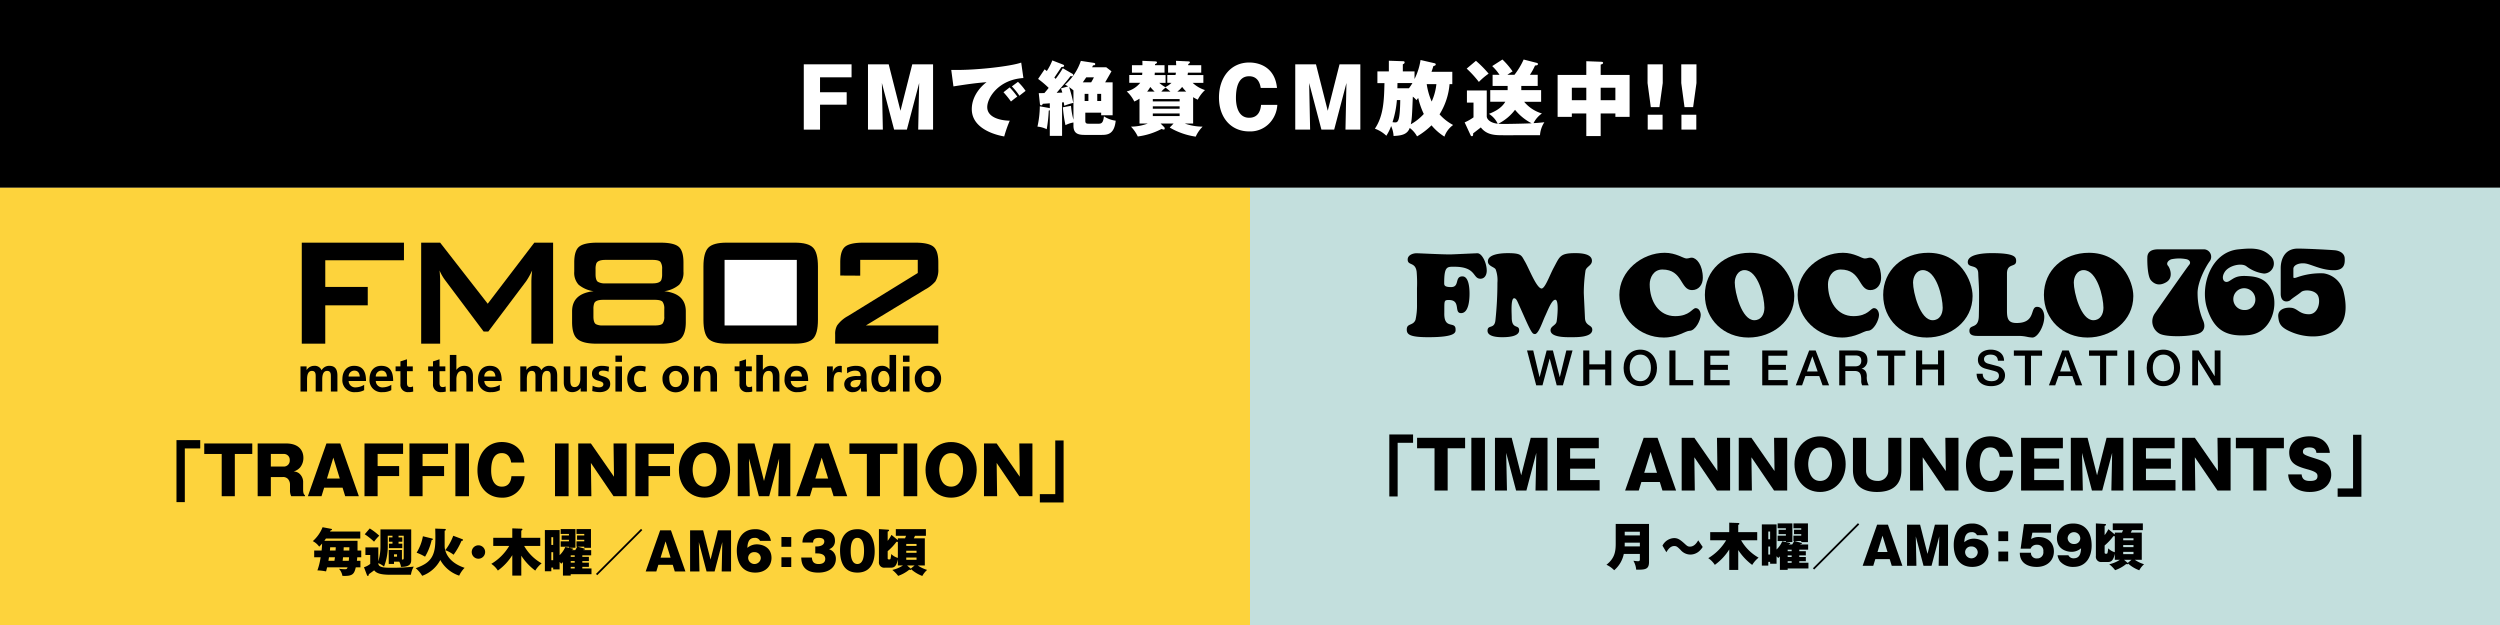 <svg xmlns="http://www.w3.org/2000/svg" xmlns:xlink="http://www.w3.org/1999/xlink" width="800" height="200" viewBox="0 0 800 200">
  <rect x="0" y="0" width="800" height="200" fill="#808080" stroke="none"/>
  <defs>
    <clipPath id="clip-path">
      <rect id="長方形_824" data-name="長方形 824" width="800" height="200" fill="none"/>
    </clipPath>
    <clipPath id="clip-path-2">
      <rect id="長方形_821" data-name="長方形 821" width="400" height="140" transform="translate(0 60)" fill="none"/>
    </clipPath>
    <clipPath id="clip-path-3">
      <rect id="長方形_823" data-name="長方形 823" width="400" height="140" transform="translate(400 60)" fill="none"/>
    </clipPath>
  </defs>
  <g id="グループ_531" data-name="グループ 531" transform="translate(-470 -3159)">
    <g id="グループ_496" data-name="グループ 496" transform="translate(470 3159)">
      <g id="グループ_493" data-name="グループ 493">
        <g id="グループ_492" data-name="グループ 492" clip-path="url(#clip-path)">
          <g id="グループ_488" data-name="グループ 488" style="isolation: isolate">
            <g id="グループ_487" data-name="グループ 487">
              <g id="グループ_486" data-name="グループ 486" clip-path="url(#clip-path-2)">
                <rect id="長方形_820" data-name="長方形 820" width="400" height="140" transform="translate(0 60)" fill="#fdd33c"/>
              </g>
            </g>
          </g>
          <g id="グループ_491" data-name="グループ 491" style="isolation: isolate">
            <g id="グループ_490" data-name="グループ 490">
              <g id="グループ_489" data-name="グループ 489" clip-path="url(#clip-path-3)">
                <rect id="長方形_822" data-name="長方形 822" width="400" height="140" transform="translate(400 60)" fill="#c3dfdd"/>
              </g>
            </g>
          </g>
        </g>
      </g>
      <path id="パス_1304" data-name="パス 1304" d="M488.649,112.148h1.984l2.016,8.531h.031l2.25-8.531h2l2.188,8.531h.031l2.078-8.531h1.985L500.133,123.3h-1.984l-2.234-8.531h-.032L493.6,123.3h-2.015Z"/>
      <path id="パス_1305" data-name="パス 1305" d="M506.631,112.148h1.953v4.437h5.078v-4.437h1.953V123.3h-1.953v-5.031h-5.078V123.3h-1.953Z"/>
      <g id="グループ_495" data-name="グループ 495">
        <g id="グループ_494" data-name="グループ 494" clip-path="url(#clip-path)">
          <path id="パス_1306" data-name="パス 1306" d="M530.237,117.727c0,3.188-2,5.844-5.343,5.844s-5.344-2.656-5.344-5.844,2-5.844,5.344-5.844,5.343,2.656,5.343,5.844m-8.734,0c0,2.141,1,4.25,3.391,4.25s3.39-2.109,3.39-4.25-1-4.25-3.39-4.25-3.391,2.109-3.391,4.25"/>
          <path id="パス_1307" data-name="パス 1307" d="M534.2,112.148h1.953v9.469h5.672V123.3H534.2Z"/>
          <path id="パス_1308" data-name="パス 1308" d="M545.357,112.148h8.031v1.687H547.31v2.922h5.625v1.594H547.31v3.266H553.5V123.3h-8.141Z"/>
          <path id="パス_1309" data-name="パス 1309" d="M563.917,112.148h8.031v1.687H565.87v2.922h5.625v1.594H565.87v3.266h6.188V123.3h-8.141Z"/>
          <path id="パス_1310" data-name="パス 1310" d="M578.929,112.148h2.079l4.3,11.156h-2.093l-1.047-2.953h-4.453l-1.047,2.953h-2.016Zm-.687,6.719h3.406l-1.672-4.8h-.047Z"/>
          <path id="パス_1311" data-name="パス 1311" d="M588.553,112.149h5.328c2.437,0,3.687,1.125,3.687,3.015a2.709,2.709,0,0,1-1.843,2.813v.031c.672.094,1.656.594,1.656,2.36a5.074,5.074,0,0,0,.609,2.937H595.9a3.112,3.112,0,0,1-.3-1.641c0-2.046-.422-2.953-2.219-2.953h-2.875v4.594h-1.953Zm1.953,5.078h3.2c1.234,0,1.906-.609,1.906-1.781,0-1.422-.922-1.7-1.937-1.7h-3.172Z"/>
          <path id="パス_1312" data-name="パス 1312" d="M600.675,112.148h9.031v1.687h-3.547V123.3h-1.953v-9.469h-3.531Z"/>
          <path id="パス_1313" data-name="パス 1313" d="M613.142,112.148h1.953v4.437h5.078v-4.437h1.953V123.3h-1.953v-5.031h-5.078V123.3h-1.953Z"/>
          <path id="パス_1314" data-name="パス 1314" d="M634.466,119.586c0,1.719,1.266,2.391,2.828,2.391,1.719,0,2.359-.844,2.359-1.688a1.326,1.326,0,0,0-.921-1.375c-.782-.3-1.8-.5-3.329-.922-1.906-.515-2.468-1.672-2.468-2.828,0-2.234,2.062-3.281,4.078-3.281,2.328,0,4.281,1.234,4.281,3.562h-1.953c-.094-1.437-1.062-1.968-2.406-1.968-.907,0-2.047.328-2.047,1.453,0,.781.531,1.218,1.328,1.437.172.047,2.641.688,3.219.86a2.953,2.953,0,0,1,2.172,2.843c0,2.5-2.219,3.5-4.438,3.5-2.547,0-4.609-1.218-4.656-3.984Z"/>
          <path id="パス_1315" data-name="パス 1315" d="M644.433,112.148h9.031v1.687h-3.547V123.3h-1.953v-9.469h-3.531Z"/>
          <path id="パス_1316" data-name="パス 1316" d="M659.929,112.148h2.079l4.3,11.156h-2.093l-1.047-2.953h-4.453l-1.047,2.953h-2.016Zm-.687,6.719h3.406l-1.672-4.8h-.047Z"/>
          <path id="パス_1317" data-name="パス 1317" d="M668.49,112.148h9.031v1.687h-3.547V123.3h-1.953v-9.469H668.49Z"/>
          <rect id="長方形_825" data-name="長方形 825" width="1.953" height="11.156" transform="translate(681.004 112.148)"/>
          <path id="パス_1318" data-name="パス 1318" d="M697.627,117.727c0,3.188-2,5.844-5.343,5.844s-5.344-2.656-5.344-5.844,2-5.844,5.344-5.844,5.343,2.656,5.343,5.844m-8.734,0c0,2.141,1,4.25,3.391,4.25s3.39-2.109,3.39-4.25-1-4.25-3.39-4.25-3.391,2.109-3.391,4.25"/>
          <path id="パス_1319" data-name="パス 1319" d="M701.516,112.148h2.063l5.093,8.219h.031v-8.219h1.86V123.3H708.5l-5.078-8.2h-.047v8.2h-1.859Z"/>
          <path id="パス_1320" data-name="パス 1320" d="M96.158,117.254h1.953v1.125h.031a2.837,2.837,0,0,1,2.391-1.312,2.347,2.347,0,0,1,2.375,1.421,2.759,2.759,0,0,1,2.516-1.421c1.984,0,2.547,1.359,2.547,3.156V125.3h-2.094v-4.8c0-.75,0-1.813-1.2-1.813-1.391,0-1.563,1.657-1.563,2.7V125.3h-2.094v-4.8c0-.75,0-1.813-1.2-1.813-1.39,0-1.562,1.657-1.562,2.7V125.3H96.158Z"/>
          <path id="パス_1321" data-name="パス 1321" d="M116.53,124.847a5.522,5.522,0,0,1-2.765.641,3.823,3.823,0,0,1-4.2-4.172c0-2.328,1.234-4.25,3.734-4.25,2.984,0,3.828,2.047,3.828,4.859h-5.563a2.1,2.1,0,0,0,2.3,2.032,5.422,5.422,0,0,0,2.672-.813Zm-1.406-4.359c-.062-1.016-.531-1.891-1.7-1.891a1.824,1.824,0,0,0-1.86,1.891Z"/>
          <path id="パス_1322" data-name="パス 1322" d="M125.216,124.847a5.522,5.522,0,0,1-2.765.641,3.823,3.823,0,0,1-4.2-4.172c0-2.328,1.234-4.25,3.734-4.25,2.984,0,3.829,2.047,3.829,4.859h-5.564a2.1,2.1,0,0,0,2.3,2.032,5.416,5.416,0,0,0,2.672-.813Zm-1.405-4.359c-.063-1.016-.532-1.891-1.7-1.891a1.825,1.825,0,0,0-1.86,1.891Z"/>
          <path id="パス_1323" data-name="パス 1323" d="M128.137,118.785H126.59v-1.531h1.547v-1.61l2.094-.672v2.282h1.859v1.531h-1.859v3.75c0,.687.187,1.328.984,1.328a1.864,1.864,0,0,0,.953-.219l.063,1.657a5.514,5.514,0,0,1-1.547.187,2.366,2.366,0,0,1-2.547-2.609Z"/>
          <path id="パス_1324" data-name="パス 1324" d="M138.557,118.785H137.01v-1.531h1.547v-1.61l2.094-.672v2.282h1.859v1.531h-1.859v3.75c0,.687.187,1.328.984,1.328a1.864,1.864,0,0,0,.953-.219l.063,1.657a5.514,5.514,0,0,1-1.547.187,2.366,2.366,0,0,1-2.547-2.609Z"/>
          <path id="パス_1325" data-name="パス 1325" d="M143.947,113.582h2.094v4.766h.031a2.994,2.994,0,0,1,2.531-1.282c1.906,0,2.735,1.344,2.735,3.157V125.3h-2.094V121c0-.985-.016-2.313-1.359-2.313-1.516,0-1.844,1.641-1.844,2.672V125.3h-2.094Z"/>
          <path id="パス_1326" data-name="パス 1326" d="M159.945,124.847a5.522,5.522,0,0,1-2.765.641,3.823,3.823,0,0,1-4.2-4.172c0-2.328,1.234-4.25,3.734-4.25,2.984,0,3.828,2.047,3.828,4.859h-5.563a2.1,2.1,0,0,0,2.3,2.032,5.422,5.422,0,0,0,2.672-.813Zm-1.406-4.359c-.062-1.016-.531-1.891-1.7-1.891a1.824,1.824,0,0,0-1.86,1.891Z"/>
          <path id="パス_1327" data-name="パス 1327" d="M166.489,117.254h1.953v1.125h.031a2.837,2.837,0,0,1,2.391-1.312,2.347,2.347,0,0,1,2.375,1.421,2.759,2.759,0,0,1,2.516-1.421c1.984,0,2.547,1.359,2.547,3.156V125.3h-2.094v-4.8c0-.75,0-1.813-1.2-1.813-1.391,0-1.563,1.657-1.563,2.7V125.3h-2.094v-4.8c0-.75,0-1.813-1.2-1.813-1.39,0-1.562,1.657-1.562,2.7V125.3h-2.094Z"/>
          <path id="パス_1328" data-name="パス 1328" d="M187.8,125.3h-1.984v-1.094h-.032a3.353,3.353,0,0,1-2.64,1.281c-1.906,0-2.735-1.343-2.735-3.156v-5.078H182.5v4.3c0,.984.016,2.313,1.359,2.313,1.516,0,1.844-1.641,1.844-2.672v-3.938H187.8Z"/>
          <path id="パス_1329" data-name="パス 1329" d="M194.735,118.941a5.13,5.13,0,0,0-1.875-.344c-.563,0-1.234.2-1.234.891,0,1.281,3.64.469,3.64,3.375,0,1.875-1.672,2.625-3.375,2.625a9.387,9.387,0,0,1-2.375-.344l.125-1.719a4.6,4.6,0,0,0,2.063.532c.531,0,1.375-.2,1.375-.985,0-1.578-3.641-.5-3.641-3.406,0-1.734,1.516-2.5,3.156-2.5a9.629,9.629,0,0,1,2.282.3Z"/>
          <path id="パス_1330" data-name="パス 1330" d="M196.937,113.785h2.094v2h-2.094Zm0,3.469h2.094V125.3h-2.094Z"/>
          <path id="パス_1331" data-name="パス 1331" d="M206.451,118.988a3.158,3.158,0,0,0-1.422-.3c-1.3,0-2.125,1.031-2.125,2.547,0,1.484.7,2.625,2.172,2.625a4.437,4.437,0,0,0,1.609-.375l.094,1.734a6.807,6.807,0,0,1-2.094.266c-2.64,0-3.968-1.8-3.968-4.25,0-2.328,1.375-4.172,3.89-4.172a6.805,6.805,0,0,1,2.031.266Z"/>
          <path id="パス_1332" data-name="パス 1332" d="M216.2,117.066a4.031,4.031,0,0,1,4.219,4.266,4.211,4.211,0,0,1-8.422,0,4.027,4.027,0,0,1,4.2-4.266m0,6.8c1.609,0,2.031-1.437,2.031-2.781a2.052,2.052,0,1,0-4.047,0c0,1.328.422,2.781,2.016,2.781"/>
          <path id="パス_1333" data-name="パス 1333" d="M222.056,117.254h1.984v1.094h.032a3,3,0,0,1,2.64-1.281c1.906,0,2.735,1.343,2.735,3.156V125.3h-2.094V121c0-.984-.016-2.313-1.359-2.313-1.516,0-1.844,1.641-1.844,2.672V125.3h-2.094Z"/>
          <path id="パス_1334" data-name="パス 1334" d="M236.631,118.785h-1.547v-1.531h1.547v-1.61l2.094-.672v2.282h1.859v1.531h-1.859v3.75c0,.687.187,1.328.984,1.328a1.864,1.864,0,0,0,.953-.219l.063,1.657a5.514,5.514,0,0,1-1.547.187,2.366,2.366,0,0,1-2.547-2.609Z"/>
          <path id="パス_1335" data-name="パス 1335" d="M242.021,113.582h2.094v4.766h.031a2.994,2.994,0,0,1,2.531-1.282c1.906,0,2.735,1.344,2.735,3.157V125.3h-2.094V121c0-.985-.016-2.313-1.359-2.313-1.516,0-1.844,1.641-1.844,2.672V125.3h-2.094Z"/>
          <path id="パス_1336" data-name="パス 1336" d="M258.019,124.847a5.522,5.522,0,0,1-2.765.641,3.823,3.823,0,0,1-4.2-4.172c0-2.328,1.234-4.25,3.734-4.25,2.984,0,3.828,2.047,3.828,4.859H253.05a2.1,2.1,0,0,0,2.3,2.032,5.422,5.422,0,0,0,2.672-.813Zm-1.406-4.359c-.062-1.016-.531-1.891-1.7-1.891a1.824,1.824,0,0,0-1.86,1.891Z"/>
          <path id="パス_1337" data-name="パス 1337" d="M264.642,117.254H266.5v1.828h.032a2.463,2.463,0,0,1,2.2-2.015,2.3,2.3,0,0,1,.64.062v2.109a2.134,2.134,0,0,0-.937-.172c-1.7,0-1.7,2.126-1.7,3.282V125.3h-2.094Z"/>
          <path id="パス_1338" data-name="パス 1338" d="M271.031,117.676a7.2,7.2,0,0,1,2.8-.61c2.453,0,3.469,1.016,3.469,3.391v1.031c0,.813.015,1.422.031,2.016.015.609.047,1.172.094,1.8h-1.844a9.912,9.912,0,0,1-.094-1.2h-.031a2.877,2.877,0,0,1-2.485,1.39,2.566,2.566,0,0,1-2.812-2.39,2.363,2.363,0,0,1,1.375-2.3,6.369,6.369,0,0,1,2.7-.469h1.156c0-1.3-.578-1.734-1.812-1.734a4.209,4.209,0,0,0-2.485.875Zm2.453,6.281a1.776,1.776,0,0,0,1.469-.719,2.671,2.671,0,0,0,.437-1.656h-.906c-.938,0-2.328.156-2.328,1.391,0,.687.578.984,1.328.984"/>
          <path id="パス_1339" data-name="パス 1339" d="M284.717,124.394h-.031a2.99,2.99,0,0,1-2.469,1.094c-2.469,0-3.375-2.031-3.375-4.234,0-2.219.906-4.188,3.375-4.188a2.86,2.86,0,0,1,2.406,1.125h.031v-4.609h2.094V125.3h-2.031Zm-1.922-.531c1.391,0,1.844-1.469,1.844-2.609s-.532-2.563-1.875-2.563c-1.36,0-1.735,1.484-1.735,2.563,0,1.109.391,2.609,1.766,2.609"/>
          <path id="パス_1340" data-name="パス 1340" d="M288.95,113.785h2.094v2H288.95Zm0,3.469h2.094V125.3H288.95Z"/>
          <path id="パス_1341" data-name="パス 1341" d="M296.933,117.066a4.031,4.031,0,0,1,4.219,4.266,4.211,4.211,0,0,1-8.422,0,4.027,4.027,0,0,1,4.2-4.266m0,6.8c1.609,0,2.031-1.437,2.031-2.781a2.052,2.052,0,1,0-4.047,0c0,1.328.422,2.781,2.016,2.781"/>
          <path id="パス_1342" data-name="パス 1342" d="M444.581,139.02h7.6v2.666h-4.934v17.175h-2.667Z"/>
          <path id="パス_1343" data-name="パス 1343" d="M463.251,156.971h-4.2V143.45h-5.585v-3.36h15.369v3.36h-5.585Z"/>
          <rect id="長方形_826" data-name="長方形 826" width="4.347" height="16.881" transform="translate(470.833 140.09)"/>
          <path id="パス_1344" data-name="パス 1344" d="M488.45,156.971h-3.3l-3.171-12.052.252,12.052h-3.842V140.09h5.354l3.045,12.01,3.044-12.01h5.375v16.881h-3.842l.252-12.052Z"/>
          <path id="パス_1345" data-name="パス 1345" d="M511.886,153.611v3.359H498.239V140.09h13.374v3.359h-9.175v3.3h7.978v3.232h-7.978v3.633Z"/>
          <path id="パス_1346" data-name="パス 1346" d="M525.242,154.241l-.84,2.73h-4.367l5.942-16.881h4.431l5.941,16.881h-4.367l-.84-2.73Zm5-2.939-2.059-6.677-2.036,6.677Z"/>
          <path id="パス_1347" data-name="パス 1347" d="M549.433,156.971l-7.243-10.645.146,10.645h-4.2V140.09h4.053l7.39,10.645-.147-10.645h4.2v16.881Z"/>
          <path id="パス_1348" data-name="パス 1348" d="M567.7,156.971l-7.243-10.645.146,10.645h-4.2V140.09h4.053l7.39,10.645L567.7,140.09h4.2v16.881Z"/>
          <path id="パス_1349" data-name="パス 1349" d="M582.424,157.433c-4.619,0-8.189-3.569-8.189-8.9,0-5.311,3.57-8.9,8.189-8.9,4.66,0,8.188,3.632,8.188,8.9s-3.528,8.9-8.188,8.9m0-14.257c-3.318,0-3.8,3.947-3.8,5.354,0,1.47.5,5.375,3.8,5.375,3.38,0,3.82-4.031,3.82-5.375s-.44-5.354-3.82-5.354"/>
          <path id="パス_1350" data-name="パス 1350" d="M608.44,140.09v10.33c0,5.186-3.38,7.013-7.811,7.013-3.233,0-7.684-1.092-7.684-7.013V140.09h4.2v10.54c0,2.478,1.994,3.255,3.569,3.255a3.228,3.228,0,0,0,3.528-3.255V140.09Z"/>
          <path id="パス_1351" data-name="パス 1351" d="M622.511,156.971l-7.243-10.645.146,10.645h-4.2V140.09h4.053l7.39,10.645-.147-10.645h4.2v16.881Z"/>
          <path id="パス_1352" data-name="パス 1352" d="M639.9,146.2c-.357-2.288-1.6-3.023-3-3.023-2.982,0-3.4,3.359-3.4,5.627,0,1.2.211,5.1,3.423,5.1,2.771,0,3-2.645,3.065-3.339h4.2a7.418,7.418,0,0,1-1.406,3.99,6.832,6.832,0,0,1-5.858,2.876c-4.64,0-7.811-3.485-7.811-8.754,0-5.187,3.023-9.05,7.831-9.05,2.688,0,6.635,1.28,7.16,6.571Z"/>
          <path id="パス_1353" data-name="パス 1353" d="M660.393,153.611v3.359H646.747V140.09h13.374v3.359h-9.175v3.3h7.978v3.232h-7.978v3.633Z"/>
          <path id="パス_1354" data-name="パス 1354" d="M672.721,156.971h-3.3l-3.17-12.052.252,12.052h-3.843V140.09h5.355l3.044,12.01,3.044-12.01h5.375v16.881h-3.842l.252-12.052Z"/>
          <path id="パス_1355" data-name="パス 1355" d="M696.154,153.611v3.359H682.508V140.09h13.374v3.359h-9.175v3.3h7.978v3.232h-7.978v3.633Z"/>
          <path id="パス_1356" data-name="パス 1356" d="M709.595,156.971l-7.243-10.645.146,10.645h-4.2V140.09h4.053l7.39,10.645-.147-10.645h4.2v16.881Z"/>
          <path id="パス_1357" data-name="パス 1357" d="M725.261,156.971h-4.2V143.45h-5.585v-3.36h15.369v3.36h-5.585Z"/>
          <path id="パス_1358" data-name="パス 1358" d="M736.518,151.806c.168,1.532.986,2.1,2.666,2.1,1.742,0,2.414-.484,2.414-1.554,0-.84-.42-1.406-3.191-2.162-3.758-1.03-5.858-1.995-5.858-5.481,0-2.687,2.31-5.081,6.467-5.081a7.821,7.821,0,0,1,4.157,1.113,5.46,5.46,0,0,1,2.372,4.178h-4.3c-.126-1.385-1.05-1.743-2.247-1.743-.735,0-2.057.148-2.057,1.344,0,.715.272,1.051,3.232,1.974,3.487,1.092,5.817,1.8,5.817,5.48,0,2.352-1.764,5.459-6.908,5.459-2.981,0-6.614-1.3-6.866-5.627Z"/>
          <path id="パス_1359" data-name="パス 1359" d="M755.646,158.965h-7.6V156.3h4.934V139.124h2.666Z"/>
          <path id="パス_1360" data-name="パス 1360" d="M56.474,140.838h7.6V143.5H59.141V160.68H56.474Z"/>
          <path id="パス_1361" data-name="パス 1361" d="M75.144,158.79h-4.2V145.269H65.36v-3.36H80.729v3.36H75.144Z"/>
          <path id="パス_1362" data-name="パス 1362" d="M97,156.4c0,.714,0,1.742.588,2.057v.336H93.2a3.913,3.913,0,0,1-.4-1.995v-1.7a2.7,2.7,0,0,0-.672-1.848,2.134,2.134,0,0,0-1.764-.588H86.673v6.131h-4.22V141.909h9.091c4.01,0,5.543,2.184,5.543,4.62a4.867,4.867,0,0,1-1.008,3,4.286,4.286,0,0,1-2.141,1.344,3.034,3.034,0,0,1,1.7.545,3.588,3.588,0,0,1,1.365,3Zm-10.33-7.1h4.2a1.893,1.893,0,0,0,1.848-2.036,1.856,1.856,0,0,0-1.806-2H86.673Z"/>
          <path id="パス_1363" data-name="パス 1363" d="M103.725,156.06l-.84,2.73H98.518l5.942-16.881h4.43l5.942,16.881h-4.367l-.84-2.73Zm5-2.939-2.058-6.677-2.036,6.677Z"/>
          <path id="パス_1364" data-name="パス 1364" d="M127.727,149.132v3.212H120.84v6.446h-4.2V141.909h12.346v3.36H120.84v3.863Z"/>
          <path id="パス_1365" data-name="パス 1365" d="M142.111,149.132v3.212h-6.887v6.446h-4.2V141.909h12.346v3.36h-8.147v3.863Z"/>
          <rect id="長方形_827" data-name="長方形 827" width="4.346" height="16.881" transform="translate(145.725 141.909)"/>
          <path id="パス_1366" data-name="パス 1366" d="M163.573,148.02c-.357-2.289-1.6-3.023-3-3.023-2.982,0-3.4,3.359-3.4,5.627,0,1.2.21,5.1,3.423,5.1,2.771,0,3-2.645,3.065-3.338h4.2a7.4,7.4,0,0,1-1.407,3.988,6.822,6.822,0,0,1-5.857,2.877c-4.641,0-7.811-3.485-7.811-8.755,0-5.186,3.023-9.049,7.832-9.049,2.687,0,6.634,1.281,7.159,6.572Z"/>
          <rect id="長方形_828" data-name="長方形 828" width="4.346" height="16.881" transform="translate(177.603 141.909)"/>
          <path id="パス_1367" data-name="パス 1367" d="M196.333,158.79l-7.244-10.646.147,10.646h-4.2V141.909h4.052l7.391,10.646-.147-10.646h4.2V158.79Z"/>
          <path id="パス_1368" data-name="パス 1368" d="M214.414,149.132v3.212h-6.887v6.446h-4.2V141.909h12.346v3.36h-8.147v3.863Z"/>
          <path id="パス_1369" data-name="パス 1369" d="M225.439,159.252c-4.619,0-8.188-3.569-8.188-8.9,0-5.313,3.569-8.9,8.188-8.9,4.661,0,8.188,3.633,8.188,8.9s-3.527,8.9-8.188,8.9m0-14.256c-3.317,0-3.8,3.947-3.8,5.354,0,1.469.5,5.375,3.8,5.375,3.38,0,3.821-4.032,3.821-5.375S228.819,145,225.439,145"/>
          <path id="パス_1370" data-name="パス 1370" d="M246.145,158.79h-3.3l-3.171-12.052.252,12.052h-3.842V141.909h5.354l3.044,12.01,3.045-12.01h5.375V158.79h-3.843l.252-12.052Z"/>
          <path id="パス_1371" data-name="パス 1371" d="M260.005,156.06l-.84,2.73H254.8l5.942-16.881h4.43l5.942,16.881h-4.367l-.84-2.73Zm5-2.939-2.058-6.677-2.036,6.677Z"/>
          <path id="パス_1372" data-name="パス 1372" d="M281.592,158.79h-4.2V145.269h-5.585v-3.36h15.369v3.36h-5.585Z"/>
          <rect id="長方形_829" data-name="長方形 829" width="4.346" height="16.881" transform="translate(289.175 141.909)"/>
          <path id="パス_1373" data-name="パス 1373" d="M304.356,159.252c-4.619,0-8.188-3.569-8.188-8.9,0-5.313,3.569-8.9,8.188-8.9,4.661,0,8.188,3.633,8.188,8.9s-3.527,8.9-8.188,8.9m0-14.256c-3.317,0-3.8,3.947-3.8,5.354,0,1.469.5,5.375,3.8,5.375,3.38,0,3.821-4.032,3.821-5.375S307.736,145,304.356,145"/>
          <path id="パス_1374" data-name="パス 1374" d="M326.175,158.79l-7.244-10.646.147,10.646h-4.2V141.909h4.052l7.391,10.646-.147-10.646h4.2V158.79Z"/>
          <path id="パス_1375" data-name="パス 1375" d="M340.351,160.785h-7.6v-2.667h4.934V140.943h2.667Z"/>
          <path id="パス_1376" data-name="パス 1376" d="M519.615,177.252a9.276,9.276,0,0,1-3.077,5.224,8.154,8.154,0,0,0-2.473-1.752c2.587-2.031,2.964-4.143,2.964-6.746v-6.32h10.658v12.165c0,2.406-1.228,2.505-4.109,2.472a6.772,6.772,0,0,0-.885-2.849c.164.017,1.147.148,1.474.148.573,0,.59-.295.59-.738v-1.6Zm5.142-2.406v-1.2H519.91c0,.443,0,.524-.016,1.2Zm0-4.7H519.91v1.179h4.847Z"/>
          <path id="パス_1377" data-name="パス 1377" d="M544.862,175.025a5.929,5.929,0,0,1-1.13,1.359,4.3,4.3,0,0,1-2.865,1.08,4.15,4.15,0,0,1-3.111-1.522c-.983-.949-1.245-1.212-2.014-1.212-1.326,0-2.161,1.393-2.505,1.982l-1.244-2.1a4.346,4.346,0,0,1,3.717-2.423c1.113,0,1.849.409,3.356,1.784.736.672,1.031.95,1.7.95,1.425,0,2.211-1.26,2.669-2.014Z"/>
          <path id="パス_1378" data-name="パス 1378" d="M556.24,182.377h-2.882v-6.549a17.521,17.521,0,0,1-4.616,4.928,7.3,7.3,0,0,0-2.1-2.145,16.452,16.452,0,0,0,5.731-5.73h-5.109v-2.6h6.09v-3.028l2.833.1c.164,0,.409.016.409.246,0,.213-.213.31-.36.36v2.324h6.074v2.6h-5.157a14.689,14.689,0,0,0,5.6,5.566,8.853,8.853,0,0,0-2.047,2.326,18.436,18.436,0,0,1-4.47-4.765Z"/>
          <path id="パス_1379" data-name="パス 1379" d="M577.868,176.385v1.343h-2.1v.506h2.1v1.343h-2.1v.508H578.7v1.834h-6.647v.441h-2.489v-4.322c-.246.262-.328.327-.54.54a5.165,5.165,0,0,0-.524-.572v2.39H566.44v-.589h-.589v1.178h-2.063V167.806H568.5v8.039a8.07,8.07,0,0,0,1.817-2.62l2.243.474c.131.033.311.082.311.2,0,.18-.228.2-.409.212l-.066.116h1.1a6.186,6.186,0,0,0,.606-1.1h-.2v-1.719H576.4v-.491h-2.309v-1.392H576.4v-.474h-2.489v-1.572h4.633v6.008H576.4v-.36h-2.128l2.161.606a.244.244,0,0,1,.179.2c0,.131-.164.147-.425.147-.033.066-.049.082-.082.148h2.5v1.67h-2.832v.491ZM566.44,170.1h-.59v2.456h.59Zm0,4.8h-.59v2.555h.59Zm2.7-3.979v-1.392h2.34v-.474h-2.635v-1.572h4.715v5.976h-2.08v-.328h-2.635v-1.719h2.635v-.491Zm4.191,4.978h-1.277v.491h1.277Zm0,1.834h-1.277v.507h1.277Zm-1.277,2.357h1.277v-.508h-1.277Z"/>
          <rect id="長方形_830" data-name="長方形 830" width="20.4" height="0.579" transform="translate(580.127 181.837) rotate(-45.004)"/>
          <path id="パス_1380" data-name="パス 1380" d="M600.1,178.922l-.655,2.129h-3.4l4.633-13.164h3.455l4.633,13.164h-3.406l-.654-2.129Zm3.9-2.292-1.6-5.206L600.8,176.63Z"/>
          <path id="パス_1381" data-name="パス 1381" d="M618.095,181.051h-2.57l-2.473-9.4.2,9.4h-3V167.887h4.175l2.374,9.365,2.374-9.365h4.191v13.164h-3l.2-9.4Z"/>
          <path id="パス_1382" data-name="パス 1382" d="M632.633,171.26a1.747,1.747,0,0,0-1.7-.966c-2.145,0-2.276,2.014-2.358,3.209a4.619,4.619,0,0,1,3.078-1.13c1.425,0,4.65.721,4.65,4.356,0,2.292-1.6,4.682-5.206,4.682-3.962,0-5.9-2.881-5.9-7.04,0-3.765,1.883-6.843,5.8-6.843a5.484,5.484,0,0,1,4.323,1.784,4.529,4.529,0,0,1,.786,1.948Zm.245,5.5a1.93,1.93,0,0,0-2.063-1.883,1.846,1.846,0,0,0-1.981,1.867,2.025,2.025,0,0,0,4.044.016"/>
          <path id="パス_1383" data-name="パス 1383" d="M642.62,173.159h-3.144v-3.127h3.144Zm0,6.467h-3.144V176.5h3.144Z"/>
          <path id="パス_1385" data-name="パス 1385" d="M661.889,177.677a1.775,1.775,0,0,0,1.7.983c2.145,0,2.276-2.03,2.358-3.226a4.523,4.523,0,0,1-3.078,1.147c-1.474,0-4.65-.77-4.65-4.356,0-2.308,1.605-4.7,5.206-4.7,3.962,0,5.9,2.881,5.9,7.04,0,3.766-1.883,6.844-5.8,6.844a5.485,5.485,0,0,1-4.322-1.785,4.587,4.587,0,0,1-.787-1.949Zm-.245-5.484a1.945,1.945,0,0,0,2.079,1.883,1.845,1.845,0,0,0,1.965-1.883,2.026,2.026,0,0,0-4.044,0"/>
          <path id="パス_1386" data-name="パス 1386" d="M676.74,170.442h2.292c.213-.508.262-.622.327-.8h-3.275v-2.145h9.627v2.145h-3.487c-.146.311-.229.508-.377.8h3.521v8.693h-2.243a11.341,11.341,0,0,0,2.979,1.425,6.8,6.8,0,0,0-1.539,1.931,11.33,11.33,0,0,1-3.6-2.176c.033.163-.066.245-.214.245a.818.818,0,0,1-.359-.082,11.675,11.675,0,0,1-3.554,1.981,10.37,10.37,0,0,0-1.881-1.9,10.51,10.51,0,0,0,3.42-1.425H676.74v-1.964c-.409,2.079-1.081,2.668-2.177,2.668h-1.982a1.687,1.687,0,0,1-1.9-1.9V167.494l2.881.18c.18.017.361.017.361.23s-.247.311-.442.393v2.946a10.5,10.5,0,0,0,1.211-1.9l2.047,1.686Zm0,1.13a1.474,1.474,0,0,1-.443-.017,18.068,18.068,0,0,1-2.815,3v2.292a.308.308,0,0,0,.326.344h.263a.312.312,0,0,0,.327-.229,11.206,11.206,0,0,0,.23-1.49,4.9,4.9,0,0,0,2.112,1.244Zm2.684,1.309h3.292v-.639h-3.292Zm3.292,1.539h-3.292v.655h3.292Zm0,2.178h-3.292v.72h3.292Zm-3.029,2.537,1.03.885a1.144,1.144,0,0,1,.148.131l1.229-1.016Z"/>
          <path id="パス_1387" data-name="パス 1387" d="M115.292,170.1v2.226H104.306c-.229.327-.36.524-.524.737h10.626v3.111H115.6v2.161h-1.277c-.033.36-.066.721-.115,1.13h1.13v2.079h-1.49c-.507,2.243-1.1,2.865-4.273,2.734a4.514,4.514,0,0,0-1.1-2.259c1.113.115,1.67.131,1.916.131.54,0,.671-.131.834-.606h-6.548c-.213.835-.23.934-.344,1.31a14.837,14.837,0,0,0-2.767-.327,20.952,20.952,0,0,0,1.031-4.192H100.54v-2.161h2.374c.082-.753.131-1.556.164-2.243a12.989,12.989,0,0,1-.933,1,5.864,5.864,0,0,0-2.047-1.769,11.7,11.7,0,0,0,3.127-4.453l2.767.524c.115.016.246.082.246.213,0,.147-.131.212-.475.311a3.293,3.293,0,0,1-.164.344Zm-10.02,8.235c-.033.2-.164,1.031-.18,1.13h1.932c.016-.164.131-.917.164-1.13Zm2.112-2.161c0-.147.065-.884.065-1.048h-1.8c-.016.295-.016.409-.082,1.048Zm2.39,2.161c-.032.262-.049.491-.13,1.13h1.964c.066-.7.082-.95.082-1.13Zm2-2.161c0-.164.016-.9.033-1.048h-1.818c-.016.589-.032.786-.049,1.048Z"/>
          <path id="パス_1388" data-name="パス 1388" d="M126.082,179.726v.736h-1.687v-4.47h4.224v3.063c.409.015.573.032.573-.59v-7.024h-1.653v.524h1.195v1.391h-1.195v.623h1.195V175.4H124.46v-1.424h1.13v-.623h-1.13v-1.391h1.13v-.524h-1.506v3.012a17.621,17.621,0,0,1-1.195,6.86,6.364,6.364,0,0,0-1.834-1.1c0,1.391,1.768,1.473,4.257,1.473a64.381,64.381,0,0,0,7.089-.36,7.129,7.129,0,0,0-.9,2.6h-6.549c-3.291,0-4.519-.525-5.223-1.425-.508.393-.639.474-1.7,1.244-.033.263-.082.557-.327.557-.164,0-.246-.2-.295-.311l-.933-2.473a5.772,5.772,0,0,0,2-1.064V177.6h-1.539v-2.423h4.126v4.453a16.717,16.717,0,0,0,.688-4.829v-5.387h9.84v9.79c0,.95-.229,2.228-3.275,2.195a4.488,4.488,0,0,0-.557-1.67ZM118.321,169.1a20.024,20.024,0,0,1,3.045,2.325,14.138,14.138,0,0,0-1.67,1.915,20.742,20.742,0,0,0-2.98-2.374Zm7.761,9.038h.966v-.753h-.966Z"/>
          <path id="パス_1389" data-name="パス 1389" d="M142.29,169.264c.164,0,.377.017.377.245,0,.2-.213.279-.377.328v4.977c0,.769.344,4.879,6.386,6.894a8.717,8.717,0,0,0-1.736,2.5,10.759,10.759,0,0,1-6.042-5.01,10.635,10.635,0,0,1-5.8,5.059,9.9,9.9,0,0,0-2.063-2.423c2.407-.9,4.061-1.751,5.141-3.568,1.114-1.884,1.146-4.257,1.146-6.517,0-.492-.016-1.523-.048-2.6Zm-4.077,3.045c.18.049.311.082.311.246s-.114.2-.392.245a18.242,18.242,0,0,1-2.113,5.338,17.139,17.139,0,0,0-2.7-1.277,15.176,15.176,0,0,0,2.014-5.257Zm9.693.212c.2.066.246.148.246.263,0,.278-.311.278-.475.278a21.964,21.964,0,0,1-2.538,4.454,9.506,9.506,0,0,0-2.652-1.457,17.591,17.591,0,0,0,2.554-4.618Z"/>
          <path id="パス_1390" data-name="パス 1390" d="M155.241,176.647A2.145,2.145,0,1,1,153.1,174.5a2.152,2.152,0,0,1,2.145,2.144"/>
          <path id="パス_1391" data-name="パス 1391" d="M166.816,184.2h-2.881v-6.549a17.538,17.538,0,0,1-4.618,4.928,7.281,7.281,0,0,0-2.1-2.145,16.442,16.442,0,0,0,5.73-5.73h-5.108v-2.6h6.091v-3.028l2.832.1c.164,0,.409.016.409.246,0,.213-.213.31-.36.36V172.1h6.074v2.6h-5.157a14.7,14.7,0,0,0,5.6,5.566,8.855,8.855,0,0,0-2.047,2.326,18.454,18.454,0,0,1-4.47-4.765Z"/>
          <path id="パス_1392" data-name="パス 1392" d="M188.445,178.2v1.343h-2.1v.507h2.1V181.4h-2.1v.507h2.931v1.834h-6.648v.442h-2.488v-4.323c-.246.262-.328.328-.54.54a5.363,5.363,0,0,0-.524-.572v2.39h-2.063v-.589h-.59V182.8h-2.063v-13.18h4.716v8.039a8.048,8.048,0,0,0,1.817-2.62l2.243.475c.131.033.311.082.311.2,0,.181-.229.2-.409.213l-.066.115h1.1a6.123,6.123,0,0,0,.606-1.1h-.2v-1.718h2.489v-.492h-2.308v-1.391h2.308v-.475h-2.489V169.3h4.634V175.3h-2.145v-.361h-2.128l2.161.607a.241.241,0,0,1,.18.2c0,.131-.163.148-.426.148-.032.065-.049.082-.081.147h2.505v1.67h-2.833v.491Zm-11.428-6.287h-.589v2.456h.589Zm0,4.8h-.589v2.555h.589Zm2.7-3.979v-1.391h2.342v-.475h-2.637V169.3h4.716v5.976H182.06v-.328h-2.637v-1.718h2.637v-.492Zm4.192,4.978h-1.277v.491h1.277Zm0,1.834h-1.277v.507h1.277Zm-1.278,2.357h1.277V181.4h-1.277Z"/>
          <rect id="長方形_831" data-name="長方形 831" width="20.399" height="0.578" transform="matrix(0.707, -0.707, 0.707, 0.707, 190.704, 183.655)"/>
          <path id="パス_1393" data-name="パス 1393" d="M210.679,180.74l-.655,2.129h-3.406l4.633-13.164h3.455l4.634,13.164h-3.406l-.655-2.129Zm3.9-2.292-1.6-5.206-1.588,5.206Z"/>
          <path id="パス_1394" data-name="パス 1394" d="M228.672,182.869H226.1l-2.472-9.4.2,9.4h-3V169.705H225l2.374,9.365,2.374-9.365h4.191v13.164h-3l.2-9.4Z"/>
          <path id="パス_1395" data-name="パス 1395" d="M243.21,173.078a1.746,1.746,0,0,0-1.7-.966c-2.145,0-2.276,2.014-2.358,3.209a4.619,4.619,0,0,1,3.078-1.13c1.424,0,4.65.721,4.65,4.356,0,2.292-1.605,4.682-5.207,4.682-3.962,0-5.894-2.881-5.894-7.04,0-3.765,1.883-6.843,5.8-6.843a5.481,5.481,0,0,1,4.322,1.784,4.546,4.546,0,0,1,.787,1.948Zm.246,5.5a1.931,1.931,0,0,0-2.063-1.883,1.846,1.846,0,0,0-1.981,1.867,2.025,2.025,0,0,0,4.044.016"/>
          <path id="パス_1396" data-name="パス 1396" d="M253.2,174.978h-3.144v-3.127H253.2Zm0,6.466h-3.144v-3.127H253.2Z"/>
          <path id="パス_1397" data-name="パス 1397" d="M260.892,177.09v-2.227h.491c.148,0,2.39,0,2.39-1.6,0-1.113-1.309-1.147-1.768-1.147-1.752,0-1.8,1.1-1.817,1.506h-3.4a4.051,4.051,0,0,1,.671-2.308c1.031-1.538,2.947-1.964,4.764-1.964,1.916,0,4.961.72,4.961,3.585a2.725,2.725,0,0,1-1.9,2.816,3.1,3.1,0,0,1,2.194,3.1c0,2.227-1.686,4.388-5.649,4.388-5.206,0-5.37-3.521-5.435-4.83h3.4c.1.982.344,2.079,2.178,2.079.965,0,2.111-.295,2.111-1.67,0-1.719-2.193-1.719-2.472-1.719Z"/>
          <path id="パス_1398" data-name="パス 1398" d="M278.132,170.72c1.719,1.818,1.768,4.978,1.768,5.7,0,2.407-.655,6.811-5.534,6.811-4.339,0-5.55-3.373-5.55-7.155,0-2.128.572-6.729,5.55-6.729a5.364,5.364,0,0,1,3.766,1.375m-3.766,1.392c-1.769,0-2.145,2.227-2.145,4.175,0,1.932.376,4.191,2.145,4.191s2.128-2.275,2.128-4.191c0-2-.393-4.175-2.128-4.175"/>
          <path id="パス_1399" data-name="パス 1399" d="M287.317,172.26h2.292c.213-.508.262-.622.327-.8h-3.274v-2.145h9.627v2.145H292.8c-.148.311-.23.508-.377.8h3.52v8.693H293.7a11.333,11.333,0,0,0,2.98,1.425,6.8,6.8,0,0,0-1.539,1.931,11.349,11.349,0,0,1-3.6-2.176c.033.163-.066.245-.213.245a.82.82,0,0,1-.36-.082,11.682,11.682,0,0,1-3.553,1.981,10.344,10.344,0,0,0-1.883-1.9,10.525,10.525,0,0,0,3.422-1.425h-1.637v-1.964c-.409,2.079-1.081,2.668-2.178,2.668h-1.981a1.687,1.687,0,0,1-1.9-1.9V169.312l2.881.18c.181.017.36.017.36.23s-.245.311-.442.393v2.946a10.468,10.468,0,0,0,1.212-1.9l2.047,1.686Zm0,1.13a1.466,1.466,0,0,1-.442-.017,18.049,18.049,0,0,1-2.817,3v2.292a.31.31,0,0,0,.328.344h.262a.311.311,0,0,0,.327-.229,10.88,10.88,0,0,0,.229-1.49,4.913,4.913,0,0,0,2.113,1.244ZM290,174.7h3.291v-.639H290Zm3.291,1.539H290v.655h3.291Zm0,2.178H290v.72h3.291Zm-3.029,2.537,1.031.885a1.146,1.146,0,0,1,.148.131l1.228-1.016Z"/>
          <path id="パス_1400" data-name="パス 1400" d="M96.568,109.974V77.652h32.7v5.639h-25.18v8.518h13.592V97.7H104.084v12.276Z"/>
          <path id="パス_1401" data-name="パス 1401" d="M134.775,109.974V77.652h6.075l15.222,19.543,14.907-19.543h6.013v32.322H170.04V89.992a33.44,33.44,0,0,1,.25-3.444,24.506,24.506,0,0,1-1.879,3.382l-12.152,16.161h-1.5L142.6,89.867a14.71,14.71,0,0,1-1.941-3.319q.188,1.943.187,3.444v19.982Z"/>
          <path id="パス_1402" data-name="パス 1402" d="M211.316,77.652q4.262,0,5.826,1.287t1.566,5.041v2.944a5.709,5.709,0,0,1-1.378,4.2,9.374,9.374,0,0,1-4.76,2.068q6.888.75,6.889,6.451v3.382q0,3.822-1.659,5.388t-6.232,1.565H190.9q-4.573,0-6.265-1.628-1.564-1.44-1.566-5.325V99.639q0-5.7,6.891-6.451a9.588,9.588,0,0,1-4.792-2.068,5.626,5.626,0,0,1-1.409-4.2V83.98q0-3.759,1.566-5.041t5.825-1.287ZM209.5,95.945H192.964q-2.381,0-2.818,1.126a5.1,5.1,0,0,0-.25,1.817v2.379c0,1.378.29,2.215.876,2.507a4.573,4.573,0,0,0,2.192.375H209.5q2.006,0,2.537-.626a3.564,3.564,0,0,0,.533-2.256V98.888a3.713,3.713,0,0,0-.533-2.287q-.532-.658-2.537-.656m-.689-12.779h-15.1q-2.381,0-2.881,1.126a5.1,5.1,0,0,0-.251,1.817v1.629q0,1.942.751,2.443a4.376,4.376,0,0,0,2.381.5h15.1q2.38,0,2.819-1.126a5.127,5.127,0,0,0,.251-1.817V86.109a3.719,3.719,0,0,0-.533-2.287q-.533-.655-2.537-.656"/>
          <path id="パス_1403" data-name="パス 1403" d="M225.1,85.295q0-4.447,1.566-6.045t5.825-1.6h21.86q4.26,0,5.825,1.6t1.566,6.045v17.037q0,4.447-1.566,6.044t-5.825,1.6h-21.86q-4.26,0-5.825-1.6t-1.566-6.044Z"/>
          <rect id="長方形_832" data-name="長方形 832" width="23.113" height="20.983" transform="translate(231.862 83.166)" fill="#fff"/>
          <path id="パス_1404" data-name="パス 1404" d="M268.881,83.98q0-3.761,1.565-5.042t5.826-1.286h16.6q4.258,0,5.825,1.286t1.566,5.042v2.068a7.1,7.1,0,0,1-.94,4.007,11.215,11.215,0,0,1-3.258,2.568l-18.977,11.526h23.175s-.022,2.877-.022,5.825H267.252v-2.943a5.474,5.474,0,0,1,.626-2.882,10.232,10.232,0,0,1,3.446-3.007l22.361-13.78v-4.2H275.269v5.05l-6.388-.039Z"/>
          <path id="パス_1405" data-name="パス 1405" d="M453.436,92.276a42.668,42.668,0,0,0-.112-5.357c-.447-3.2-2.865-1.823-2.865-3.869,0-1.413,1.637-2.008,2.828-2.008.967,0,7.664.372,10.751.372.744,0,8.221-.372,8.742-.372,1.451,0,2.976,3.05,2.976,5.58,0,1.264-.6,2.567-2.008,2.567-2.568,0-1.228-3.832-8.371-3.832-2.269,0-3.237-.186-3.237,5.208,0,.669.038,1.3,2.195,1.3,2.865,0,1.042-3.423,3.646-3.423,2.121,0,2.269,4.055,2.269,5.506,0,1.749-.186,6.25-2.715,6.25-2.381,0,.074-4.2-3.907-4.2-1.636,0-1.413.3-1.45,4.13-.149,5.5,3.609,2.454,3.609,5.282,0,.856.335,2.493-8.7,2.493-5.953,0-6.92-.856-6.92-2.456,0-2.084,2.008-1.116,2.79-3.087a20.953,20.953,0,0,0,.484-4.911Z"/>
          <path id="パス_1406" data-name="パス 1406" d="M485.832,97.038c-.223-.483-.633-1.6-1.3-1.6-1.153,0-.781,4.911-.781,6.139,0,3.98,2.381,2.121,2.381,4.128,0,2.122-3.981,2.2-5.432,2.2-1.3,0-4.687-.112-4.687-2.046,0-2.12,2.232-.372,2.53-3.423a113.018,113.018,0,0,0,.632-11.978,9.994,9.994,0,0,0-.558-4.241c-.372-.781-2.492-1.042-2.492-2.567,0-2.121,3.459-2.642,6.436-2.642,4.352,0,4.278.744,5.393,2.642,1.3,2.195,3.609,8.3,5.246,8.668,1.154.26,2.678-4.241,4.018-6.7,1.9-3.5,1.934-4.614,6.845-4.614,1.636,0,5.357.112,5.357,2.456,0,1.488-1.675,1.786-2.047,3.05a48.874,48.874,0,0,0-.558,7.106c0,.558.224,4.65.373,8.109.111,2.717,2.343,2.121,2.343,3.795,0,2.492-5.1,2.381-6.733,2.381-1.526,0-6.622.148-6.622-2.233,0-1.3,1.674-1.525,1.934-2.714.149-.633.893-7.032-.409-7.032-1.153,0-2.344,3.274-3.236,5.171-.819,1.711-2.158,5.952-3.349,5.8-.6-.074-.892,0-3.124-5.023Z"/>
          <path id="パス_1407" data-name="パス 1407" d="M532.7,80.893c3.646,0,5.989,1.823,6.956,1.823.818,0,1.042-.261,1.675-.261,1.561,0,3.571,2.344,3.571,6.473,0,2.121-1.265,3.906-3.46,3.906-3.832,0-2.864-6.584-9.486-6.584-2.864,0-4.055,2.678-4.055,4.725,0,5.505,2.939,10.192,8.147,10.192,4.724,0,5.431-2.566,6.585-2.566,1.079,0,1.6,1.265,1.6,2.194,0,1.637-1.711,5.06-3.571,5.06-1.265,0-3.869,2.157-8.259,2.157-7.812,0-14.211-6.175-14.211-13.652,0-7.627,7.18-13.467,14.509-13.467"/>
          <path id="パス_1408" data-name="パス 1408" d="M545.561,94.36c0-7.887,6.288-13.467,14.4-13.467,10.267,0,14.21,9.04,14.21,13.839,0,8-7.068,13.28-14.657,13.28-7.849,0-13.951-5.728-13.951-13.652m12.686-7.924c-2.083,0-3.125,2.158-3.125,3.98,0,3.163,2.232,12.053,6.25,12.053,2.27,0,3.236-1.971,3.236-3.98,0-3.385-2.008-12.053-6.361-12.053"/>
          <path id="パス_1409" data-name="パス 1409" d="M589.75,80.893c3.646,0,5.989,1.823,6.956,1.823.818,0,1.042-.261,1.675-.261,1.562,0,3.571,2.344,3.571,6.473,0,2.121-1.265,3.906-3.46,3.906-3.832,0-2.864-6.584-9.486-6.584-2.864,0-4.055,2.678-4.055,4.725,0,5.505,2.939,10.192,8.147,10.192,4.724,0,5.431-2.566,6.585-2.566,1.079,0,1.6,1.265,1.6,2.194,0,1.637-1.711,5.06-3.571,5.06-1.265,0-3.869,2.157-8.259,2.157-7.812,0-14.211-6.175-14.211-13.652,0-7.627,7.18-13.467,14.509-13.467"/>
          <path id="パス_1410" data-name="パス 1410" d="M602.616,94.36c0-7.887,6.288-13.467,14.4-13.467,10.267,0,14.21,9.04,14.21,13.839,0,8-7.068,13.28-14.657,13.28-7.849,0-13.951-5.728-13.951-13.652M615.3,86.436c-2.083,0-3.125,2.158-3.125,3.98,0,3.163,2.232,12.053,6.25,12.053,2.27,0,3.236-1.971,3.236-3.98,0-3.385-2.008-12.053-6.361-12.053"/>
          <path id="パス_1411" data-name="パス 1411" d="M633.3,107.491c-1.19,0-3.087.074-3.087-1.637,0-2.306,2.9-.372,3.013-4.687.074-2.716.074-5.1.074-7.292,0-2.232-.186-4.315-.26-6.4-.074-3.125-3.348-1.488-3.348-3.609,0-2.715,5.84-2.864,7.664-2.864,7.439,0,7.811,1.265,7.811,2.529,0,2.158-2.938.521-2.938,4.019V99.381c0,2.679.446,3.98,3.088,3.98,6.324,0,4.166-5.17,6.546-5.17,1.674,0,2.307,1.785,2.307,3.2,0,2.9-2.083,6.622-3.8,6.622a10.7,10.7,0,0,1-1.859-.26,12.837,12.837,0,0,0-2.79-.261Z"/>
          <path id="パス_1412" data-name="パス 1412" d="M654.053,94.36c0-7.887,6.288-13.467,14.4-13.467,10.267,0,14.21,9.04,14.21,13.839,0,8-7.068,13.28-14.657,13.28-7.849,0-13.951-5.728-13.951-13.652m12.686-7.924c-2.083,0-3.125,2.158-3.125,3.98,0,3.163,2.232,12.053,6.25,12.053,2.27,0,3.236-1.971,3.236-3.98,0-3.385-2.008-12.053-6.361-12.053"/>
          <path id="パス_1413" data-name="パス 1413" d="M688.293,89.675c-1.062-1.226-1.209-5.618-1.138-7.4s1.422-2.49,3.485-2.49h14.793a2.4,2.4,0,0,1,1.707,3.77c-1.138,1.493-4.054,6.685-3.912,10.525a22.51,22.51,0,0,0,1.636,8.179c.64,1.28,1.209,3.627-1.494,4.552s-9.956,1.138-12.232,0a4.474,4.474,0,0,1-1.636-6.472c1.565-2.205,10.384-14.864,11.024-15.575s.213-1.636-1-1.849a11.888,11.888,0,0,0-4.765.071c-1.067.426-1.636,1.351-1,2.062s1.849,3.841-.569,5.263-3.982.427-4.907-.64"/>
          <path id="パス_1414" data-name="パス 1414" d="M727.266,93.69c-1.706-4.661-5.191-5.223-8.442-5.366s-3.932.711-5.5,1.636-2.774-.782-1.423-2.916,5.406-2.987,6.92-1.849a11.582,11.582,0,0,0,5.669,2.347,3.218,3.218,0,0,0,1.991-5.69c-2.774-2.844-6.831-2.385-10.17-2.062-8.819.853-12.3,11.664-10.1,18.7s6.045,9.388,13.272,8.748,9.486-8.89,7.779-13.552m-5.547,2.173a3.326,3.326,0,0,1-3.485,3.343,3.486,3.486,0,1,1,0-6.97,3.612,3.612,0,0,1,3.485,3.627"/>
          <path id="パス_1415" data-name="パス 1415" d="M735.3,79.548c2.916,0,9.957.384,11.735.526s3.2,1.067,3.271,2.561.071,3.84-3.413,3.84-6.188-1.351-8.393-1.991-4.622.142-4.622,1.564V88.68c0,.355.426.355,1.351,0a22.479,22.479,0,0,1,8.321-1.209,7.759,7.759,0,0,1,6.472,6.219c.782,3.382,1.422,9.143-2.774,11.987s-9.969,2.205-13.661.712-4.332-2.7-4.546-5.05,2.205-3.058,4.2-2.845,2.561,2.063,5.619,2.063,3.84-4.267,2.845-6.045-4.339-1.919-5.334-1.067-2.774,1.92-3.414,2.56-3.129,1.067-3.129-1.993V85.764c0-2.134.857-6.216,5.476-6.216"/>
          <rect id="長方形_833" data-name="長方形 833" width="800" height="60"/>
          <path id="パス_1416" data-name="パス 1416" d="M270.938,29.52V33.5h-8.528v7.982h-5.2v-20.9H272.5v4.16H262.409V29.52Z" fill="#fff"/>
          <path id="パス_1417" data-name="パス 1417" d="M290.2,41.481h-4.082L282.2,26.556l.312,14.925h-4.759v-20.9h6.631l3.77,14.872,3.77-14.872h6.656v20.9h-4.758l.312-14.925Z" fill="#fff"/>
          <path id="パス_1418" data-name="パス 1418" d="M327.488,24.97c-7.9.494-11.571,6.267-11.571,9.309,0,3.484,4.6,4.316,7.2,4.342a40.815,40.815,0,0,0-1.769,5.044c-1.221-.207-10.374-1.846-10.374-8.737,0-5.122,4.29-8.32,4.732-8.632-3.562.287-6.11.651-10.608,1.353l-.7-5.278c7.644.208,19.189-1.171,22.387-2.341Zm-4.394,2.991a26.9,26.9,0,0,1,2.444,2.963c-.364.208-1.353,1.015-2.028,1.561a31.757,31.757,0,0,0-2.392-2.965Zm2.652-1.769a17.351,17.351,0,0,1,2.444,2.887c-1.2.935-1.378,1.066-1.976,1.559a19.709,19.709,0,0,0-2.418-2.989Z" fill="#fff"/>
          <path id="パス_1419" data-name="パス 1419" d="M343.19,23.619c.157.1.234.181.234.338a.416.416,0,0,1-.467.441,2.6,2.6,0,0,1-.391-.052c-.779,1.092-1.69,2.132-4.445,5.357.624-.027,1.248-.052,1.819-.078-.1-.365-.155-.521-.416-1.353l2.263-.623a5.065,5.065,0,0,0-.989-.521,17.731,17.731,0,0,0,5.071-7.644l4.082.624c.338.053.52.13.52.391,0,.416-.468.416-.7.416l-.286.6h4.5l1.69,1.3c-.312.572-1.742,3.042-2.028,3.536h2.392v10.53h-3.666v-.832H347.3v2.626c0,.859.468.911,1.092.911h3.276c1.014,0,1.4-.65,1.586-2.366a8.826,8.826,0,0,0,3.77,1.4c-.442,4.421-2.678,4.55-4.55,4.55h-5.33c-2.158,0-3.641-.416-3.641-2.964V39.193a8.852,8.852,0,0,0-2.547.858,39.711,39.711,0,0,1-.832-5.72l2.6-.468a23.594,23.594,0,0,0,.779,4.446V28.922a16.372,16.372,0,0,0-1.377-1.04,45.431,45.431,0,0,1,1.326,5.044,22.1,22.1,0,0,0-2.887.91c-.052-.494-.1-.675-.155-1.118a4.146,4.146,0,0,1-.547.053V43.483h-3.926V35.267a1.779,1.779,0,0,1-.338.13,44.863,44.863,0,0,1-.65,5.954,8.214,8.214,0,0,0-2.964-.832,30.8,30.8,0,0,0,.754-6.5l2.887.52c.077.026.208.051.311.078v-1.56c-.728.052-.884.077-2.236.155-.156.313-.234.495-.52.495-.338,0-.39-.287-.416-.573l-.364-3.328c.416,0,.572,0,1.794-.025.728-.832,1.092-1.275,1.378-1.664a31.5,31.5,0,0,0-3.38-2.861l2.08-3.068a8.631,8.631,0,0,1,.7.546,17.743,17.743,0,0,0,1.768-3.4l3.406,1.325c.183.078.364.156.364.39,0,.312-.181.338-.858.416-.363.52-1.924,2.886-2.262,3.354.052.078.364.364.416.416a29.39,29.39,0,0,0,2.288-3.4Zm5.981,2.729a17.74,17.74,0,0,0,.884-1.611h-2.444c-.26.363-.572.832-1.118,1.611Zm-.884,3.693h-1.2v2.288h1.2Zm2.834,2.288h1.248V30.041h-1.248Z" fill="#fff"/>
          <path id="パス_1420" data-name="パス 1420" d="M373.533,26.5v-2.5h2.626a3.8,3.8,0,0,0,.13-.754h-2.5V20.862h2.6c-.052-.832-.052-.936-.078-1.4l3.952.181c.234,0,.494.027.494.312,0,.209-.1.286-.52.547v.363h4.16v2.392h-4.264c-.052.468-.078.573-.1.754h5.044v2.5h-3.432a10.465,10.465,0,0,0,3.952,2.315,11.142,11.142,0,0,0-2.314,3.067,9.058,9.058,0,0,1-1.482-.805v8.45h-2.652a17.154,17.154,0,0,0,5.694.988,10.618,10.618,0,0,0-2.21,3.2,22.807,22.807,0,0,1-8.32-2.912l1.222-1.274H371.4l1.17,1.17a.611.611,0,0,1,.13.416c0,.234-.1.338-.312.338a2.168,2.168,0,0,1-.676-.208,22.386,22.386,0,0,1-7.619,2.418,11.889,11.889,0,0,0-2.184-3.146,15.624,15.624,0,0,0,5.357-.988H364.64V31.575a11.389,11.389,0,0,1-1.664.91,10.885,10.885,0,0,0-2.418-3.225,8.2,8.2,0,0,0,4.317-2.756h-3.511v-2.5h4.108c.027-.259.053-.389.078-.754h-3.328V20.862h3.355c0-.6,0-.754-.027-1.4l4.135.181c.338.027.546.078.546.338,0,.208-.078.286-.624.546v.338h3.042v2.392h-3.12a4.36,4.36,0,0,1-.052.754h3.51v2.5h-2.028a11.466,11.466,0,0,0,1.95,1.378,9.165,9.165,0,0,0,1.976-1.378Zm-4.056,2.809a15.28,15.28,0,0,1-1.378-1.482,10.322,10.322,0,0,1-1.014,1.482Zm8.008,2.392H368.9v.754h8.58ZM368.9,34.8h8.58v-.779H368.9Zm8.58,1.509H368.9v.832h8.58Zm-2.938-6.994c-.208-.183-1.274-1.066-1.534-1.274a7.368,7.368,0,0,0-1.378,1.274Zm5.044,0a13.318,13.318,0,0,1-1.3-1.509,7.156,7.156,0,0,1-1.56,1.509Z" fill="#fff"/>
          <path id="パス_1421" data-name="パス 1421" d="M403.433,28.142c-.442-2.834-1.977-3.744-3.718-3.744-3.692,0-4.212,4.16-4.212,6.969,0,1.481.26,6.318,4.238,6.318,3.432,0,3.718-3.276,3.8-4.135h5.2A9.183,9.183,0,0,1,407,38.491a8.46,8.46,0,0,1-7.255,3.562c-5.746,0-9.672-4.316-9.672-10.843,0-6.422,3.744-11.206,9.7-11.206,3.328,0,8.216,1.586,8.866,8.138Z" fill="#fff"/>
          <path id="パス_1422" data-name="パス 1422" d="M426.936,41.481h-4.083l-3.926-14.925.313,14.925h-4.759v-20.9h6.631l3.769,14.872,3.771-14.872h6.656v20.9h-4.759l.313-14.925Z" fill="#fff"/>
          <path id="パス_1423" data-name="パス 1423" d="M463.857,26.92a21.588,21.588,0,0,1-3.2,9.672A15.817,15.817,0,0,0,465,40a7.748,7.748,0,0,0-2.782,3.719,17.319,17.319,0,0,1-4.134-3.614,23.612,23.612,0,0,1-4.628,3.536,8.458,8.458,0,0,0-2.341-2.7c-.779,2.08-2.547,2.444-5.173,2.574a8.919,8.919,0,0,0-.781-3.173,15.643,15.643,0,0,1-1.534,3.1,10.355,10.355,0,0,0-3.666-2.263c2.809-4.134,2.939-9.256,3.068-14.586h-2.261V22.838h3.666V19.432l4.471.156c.235,0,.573,0,.573.39,0,.312-.286.467-.573.6v2.262h3.745v2.444a20.106,20.106,0,0,0,1.923-6.085l4.395,1.015c.26.052.468.155.468.39,0,.338-.312.416-.754.546-.208.676-.338,1.092-.6,1.82h6.656V26.92Zm-16.849,5.1a31.2,31.2,0,0,1-1.4,7.072,6.271,6.271,0,0,0,.857.078c.859,0,1.534-.363,1.612-7.15Zm.182-5.434-.027,1.664h3.693a15.674,15.674,0,0,0,1.118-1.664Zm6.63,4.758c-.156.208-.234.312-.546.7a8.422,8.422,0,0,0-1.17-1.118c-.235,5.721-.286,7.28-.651,8.841a16.036,16.036,0,0,0,4.16-3.3,25.748,25.748,0,0,1-1.793-5.122m2.73-4.42a21.513,21.513,0,0,0,1.586,5.564,17.9,17.9,0,0,0,1.508-5.564Z" fill="#fff"/>
          <path id="パス_1424" data-name="パス 1424" d="M481.146,43.275c-2.6,0-5.357,0-7.28-2.5-.391.312-2.133,1.638-2.471,1.924.026.312.053.885-.39.885a.472.472,0,0,1-.416-.313l-1.9-4.108a14.819,14.819,0,0,0,2.834-1.612V32.823h-2.106V28.949h6.344v8.112c-.1,1.04,1.093,2.288,3.511,2.522a7.552,7.552,0,0,0-2.809-3.146c1.275-.52,3.9-1.56,5.227-3.874h-4.811V28.844h5.565V27.493h-4.811V23.93h2.21a16.061,16.061,0,0,0-2.34-2.782l3.277-2.105a25.049,25.049,0,0,1,3.25,3.8c-.754.468-1.2.754-1.665,1.092h2.262a23.669,23.669,0,0,0,2.939-4.887l4.16,1.065c.181.053.416.13.416.364,0,.416-.416.443-.936.494a18.224,18.224,0,0,1-1.638,2.964h2.5v3.563h-5.252v1.351h6.344v3.719h-5.434a11.671,11.671,0,0,0,5.694,3.744A8.135,8.135,0,0,0,490.74,39.4c1.638-.078,2.756-.208,3.458-.286a8.607,8.607,0,0,0-1.4,4.16ZM472.3,19.459a34.757,34.757,0,0,1,4.057,4.107,21.654,21.654,0,0,0-3.12,2.652,34.226,34.226,0,0,0-3.9-4.263Zm7.124,20.15c.416.026.885.052,2.158.052,1.248,0,6.553-.1,8.529-.208a16.748,16.748,0,0,1-5.3-4.316,15.453,15.453,0,0,1-5.383,4.472" fill="#fff"/>
          <path id="パス_1425" data-name="パス 1425" d="M512.216,43.535h-4.6V36.307h-4.628V37.4h-4.55V23.982h9.178V19.588l4.888.182c.078,0,.494.026.494.338,0,.338-.39.469-.779.572v3.3h9.256V37.4h-4.551V36.307h-4.705Zm-4.6-15.47h-4.628v4h4.628Zm4.6,4h4.705v-4h-4.705Z" fill="#fff"/>
          <path id="パス_1426" data-name="パス 1426" d="M532.079,20.577v6.006l-1.066,7.7h-2.756l-1.04-7.7V20.577Zm-4.81,16.146h4.759v4.758h-4.759Z" fill="#fff"/>
          <path id="パス_1427" data-name="パス 1427" d="M542.868,20.577v6.006l-1.066,7.7h-2.756l-1.04-7.7V20.577Zm-4.81,16.146h4.759v4.758h-4.759Z" fill="#fff"/>
        </g>
      </g>
    </g>
    <path id="パス_1542" data-name="パス 1542" d="M524.334,12.256V9.52h-8.656l-1.072,7.856h3.184a2.045,2.045,0,0,1,2.064-1.248,1.9,1.9,0,0,1,2.016,2.144,1.944,1.944,0,0,1-2.048,2.224,1.755,1.755,0,0,1-1.92-1.824h-3.568c0,3.2,2.416,4.544,5.424,4.544,3.232,0,5.488-1.984,5.488-4.976,0-2.464-1.632-4.592-4.96-4.592h-.08a4.311,4.311,0,0,0-2.256.656l.416-2.048Z" transform="translate(602 3317.2)"/>
  </g>
</svg>
